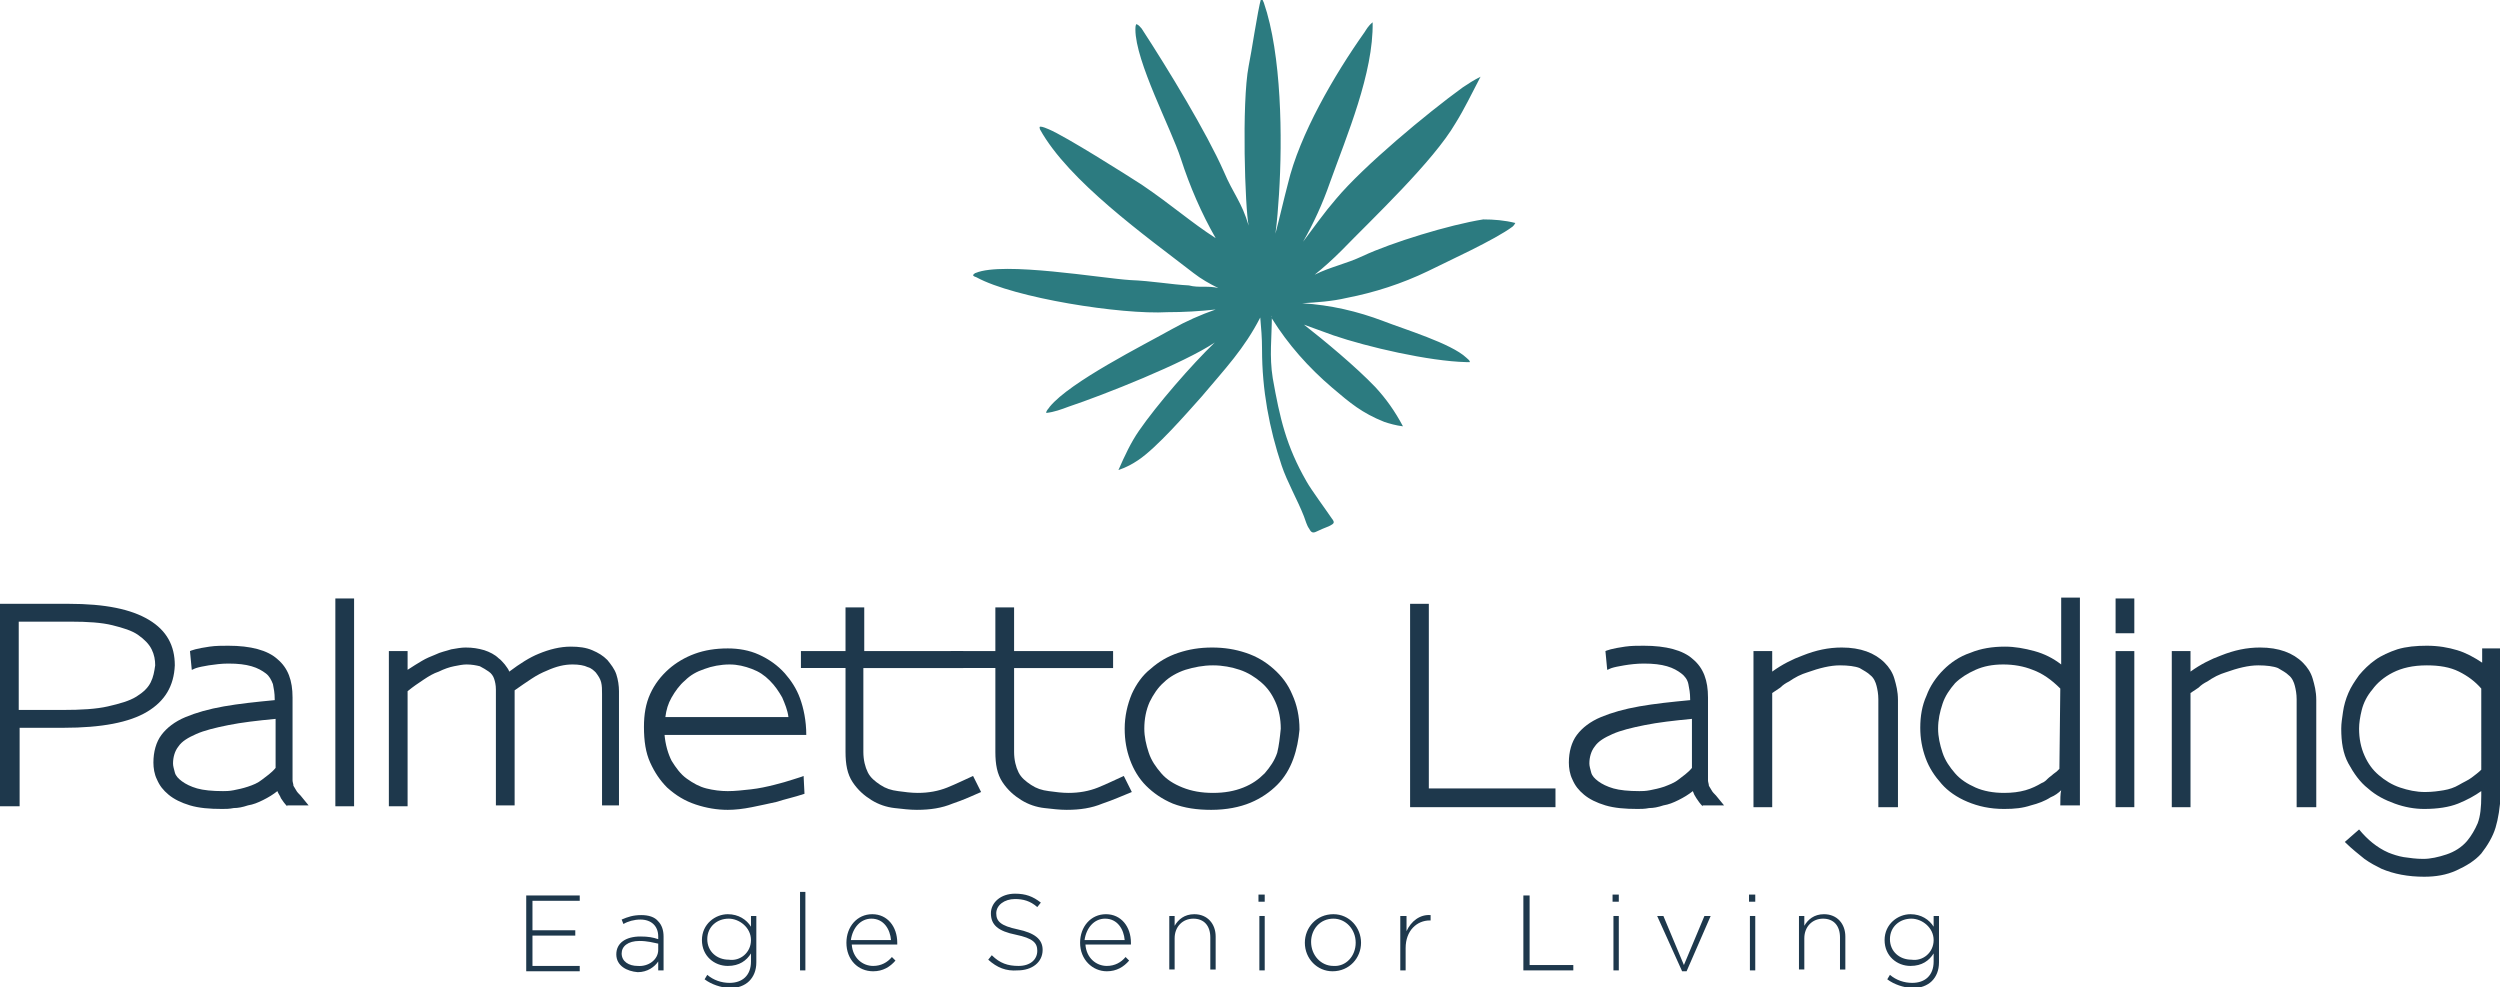 <?xml version="1.0" encoding="UTF-8"?> <svg xmlns="http://www.w3.org/2000/svg" xmlns:xlink="http://www.w3.org/1999/xlink" version="1.1" id="Layer_1" x="0px" y="0px" viewBox="0 0 280.3 110.7" style="enable-background:new 0 0 280.3 110.7;" xml:space="preserve"> <style type="text/css"> .st0{fill:#1E384C;} .st1{fill:#2C7B80;} </style> <g> <path class="st0" d="M16.5,79.8c-2,1.2-5.1,1.8-9.4,1.8H2.2v8.8H0V67.7h7.7c4.1,0,7,0.6,9,1.8s2.9,2.9,2.9,5.1 C19.5,76.9,18.5,78.6,16.5,79.8z M17.4,74.6c0-0.6-0.1-1.2-0.4-1.8c-0.3-0.6-0.8-1.1-1.5-1.6s-1.7-0.8-2.9-1.1 c-1.2-0.3-2.8-0.4-4.6-0.4H2.1v9.9H7c2.1,0,3.8-0.1,5.1-0.4c1.3-0.3,2.4-0.6,3.2-1.1c0.8-0.5,1.3-1,1.6-1.6 C17.2,75.9,17.3,75.3,17.4,74.6L17.4,74.6z"></path> <path class="st0" d="M32.2,90.4c-0.3-0.3-0.5-0.6-0.7-0.9c-0.1-0.3-0.3-0.5-0.4-0.8c-0.5,0.4-1,0.7-1.6,1c-0.6,0.3-1.1,0.5-1.7,0.6 c-0.6,0.2-1.1,0.3-1.6,0.3c-0.5,0.1-0.9,0.1-1.3,0.1c-1.4,0-2.6-0.1-3.6-0.4c-1-0.3-1.8-0.7-2.4-1.2c-0.6-0.5-1-1-1.3-1.7 c-0.3-0.6-0.4-1.3-0.4-1.9c0-1.2,0.3-2.3,0.9-3.1c0.6-0.8,1.5-1.5,2.7-2s2.6-0.9,4.3-1.2c1.7-0.3,3.6-0.5,5.7-0.7v-0.1 c0-0.7-0.1-1.2-0.2-1.7c-0.2-0.5-0.4-0.9-0.8-1.2c-0.4-0.3-0.9-0.6-1.6-0.8c-0.7-0.2-1.5-0.3-2.6-0.3c-0.8,0-1.5,0.1-2.2,0.2 c-0.6,0.1-1.1,0.2-1.4,0.3c-0.3,0.1-0.4,0.2-0.5,0.2l-0.2-2.1c0,0,0.2-0.1,0.6-0.2c0.4-0.1,0.9-0.2,1.6-0.3 c0.7-0.1,1.4-0.1,2.1-0.1c2.5,0,4.4,0.5,5.5,1.5c1.2,1,1.7,2.4,1.7,4.3v8.4c0,0.4,0,0.6,0,0.9c0,0.2,0.1,0.4,0.1,0.6 c0.1,0.2,0.2,0.3,0.3,0.5c0.1,0.2,0.3,0.4,0.5,0.6l0.9,1.1H32.2z M30.9,80.6c-2.1,0.2-3.8,0.4-5.3,0.7c-1.5,0.3-2.7,0.6-3.6,1 c-0.9,0.4-1.6,0.8-2,1.4c-0.4,0.5-0.6,1.2-0.6,1.9c0,0.3,0.1,0.6,0.2,1c0.1,0.4,0.4,0.7,0.8,1s1,0.6,1.7,0.8 c0.7,0.2,1.7,0.3,2.9,0.3c0.3,0,0.7,0,1.2-0.1c0.5-0.1,1-0.2,1.6-0.4c0.6-0.2,1.1-0.4,1.6-0.8s1-0.7,1.5-1.3L30.9,80.6z"></path> <path class="st0" d="M37.6,90.4V67.1h2.1v23.3H37.6z"></path> <path class="st0" d="M67.5,90.4V77.8c0-0.5,0-0.9-0.1-1.3c-0.1-0.4-0.3-0.7-0.6-1.1c-0.2-0.2-0.5-0.5-0.9-0.6 c-0.4-0.2-1-0.3-1.7-0.3c-0.9,0-1.8,0.2-2.9,0.7c-0.5,0.2-1.1,0.5-1.7,0.9c-0.6,0.4-1.2,0.8-1.9,1.3v12.9h-2.1v-13 c0-0.5-0.1-0.9-0.2-1.2c-0.1-0.3-0.3-0.6-0.6-0.8c-0.3-0.2-0.6-0.4-1-0.6c-0.4-0.1-0.9-0.2-1.5-0.2c-0.4,0-0.9,0.1-1.4,0.2 c-0.5,0.1-1.1,0.3-1.7,0.6c-0.6,0.2-1.1,0.5-1.7,0.9c-0.6,0.4-1.2,0.8-1.8,1.3v12.9h-2.1V73h2.1l0,2.1c0.6-0.4,1.1-0.7,1.6-1 c0.5-0.3,1-0.5,1.5-0.7c0.6-0.3,1.2-0.4,1.8-0.6c0.6-0.1,1.1-0.2,1.6-0.2c0.8,0,1.4,0.1,2.1,0.3c0.6,0.2,1.2,0.5,1.6,0.9 c0.3,0.2,0.5,0.5,0.7,0.7c0.2,0.3,0.4,0.5,0.5,0.8c1.2-0.9,2.3-1.6,3.3-2c1.2-0.5,2.4-0.8,3.6-0.8c0.9,0,1.7,0.1,2.4,0.4 c0.7,0.3,1.2,0.6,1.7,1.1c0.4,0.5,0.8,1,1,1.6c0.2,0.6,0.3,1.3,0.3,1.9v12.8H67.5z"></path> <path class="st0" d="M74.5,82.3c0.1,1.2,0.4,2.2,0.8,3c0.5,0.8,1,1.5,1.7,2c0.7,0.5,1.4,0.9,2.2,1.1c0.8,0.2,1.6,0.3,2.4,0.3 c0.8,0,1.7-0.1,2.6-0.2c0.9-0.1,1.8-0.3,2.6-0.5c0.8-0.2,1.5-0.4,2.1-0.6c0.6-0.2,1-0.3,1.2-0.4l0.1,2c-1.2,0.4-2.2,0.6-3.1,0.9 c-0.9,0.2-1.8,0.4-2.8,0.6c-1,0.2-1.9,0.3-2.7,0.3c-1.2,0-2.4-0.2-3.6-0.6c-1.2-0.4-2.2-1-3.2-1.9c-0.8-0.8-1.4-1.7-1.9-2.8 s-0.7-2.4-0.7-4c0-1.4,0.2-2.6,0.7-3.7c0.5-1.1,1.2-2,2.1-2.8c0.8-0.7,1.8-1.3,2.9-1.7c1.1-0.4,2.3-0.6,3.7-0.6 c1.2,0,2.4,0.2,3.5,0.7s2.1,1.2,2.9,2.1c0.7,0.8,1.3,1.7,1.7,2.8s0.7,2.5,0.7,4.1H74.5z M88.4,80.4c-0.1-0.8-0.4-1.5-0.7-2.2 c-0.4-0.7-0.8-1.3-1.4-1.9s-1.2-1-2-1.3s-1.6-0.5-2.5-0.5c-1,0-2,0.2-2.8,0.5c-0.9,0.3-1.6,0.7-2.2,1.3c-0.6,0.5-1.1,1.2-1.5,1.9 s-0.6,1.4-0.7,2.2L88.4,80.4L88.4,80.4z"></path> <path class="st0" d="M106.8,90.1c-1.2,0.5-2.5,0.7-4,0.7c-0.8,0-1.6-0.1-2.5-0.2c-0.9-0.1-1.8-0.4-2.6-0.9c-0.8-0.5-1.5-1.1-2.1-2 c-0.6-0.9-0.8-2-0.8-3.4v-9.4h-5V73h5v-4.9h2.1V73h11.1v1.9H96.8v9.4c0,0.9,0.2,1.7,0.5,2.3s0.8,1,1.4,1.4s1.2,0.6,2,0.7 c0.7,0.1,1.5,0.2,2.2,0.2c1.2,0,2.3-0.2,3.3-0.6c1-0.4,2-0.9,2.9-1.3l0.9,1.8C109.1,89.2,108,89.7,106.8,90.1z"></path> <path class="st0" d="M123.6,90.1c-1.2,0.5-2.5,0.7-4,0.7c-0.8,0-1.6-0.1-2.5-0.2c-0.9-0.1-1.8-0.4-2.6-0.9c-0.8-0.5-1.5-1.1-2.1-2 c-0.6-0.9-0.8-2-0.8-3.4v-9.4h-5V73h5v-4.9h2.1V73h11.1v1.9h-11.1v9.4c0,0.9,0.2,1.7,0.5,2.3s0.8,1,1.4,1.4s1.2,0.6,2,0.7 c0.7,0.1,1.5,0.2,2.2,0.2c1.2,0,2.3-0.2,3.3-0.6c1-0.4,2-0.9,2.9-1.3l0.9,1.8C125.9,89.2,124.8,89.7,123.6,90.1z"></path> <path class="st0" d="M145,85.1c-0.4,1.1-1,2.1-1.8,2.9c-0.8,0.8-1.8,1.5-3,2c-1.2,0.5-2.7,0.8-4.4,0.8c-1.6,0-3-0.2-4.3-0.7 c-1.2-0.5-2.2-1.2-3-2c-0.8-0.8-1.4-1.8-1.8-2.9s-0.6-2.2-0.6-3.5c0-1.4,0.3-2.7,0.8-3.9c0.5-1.1,1.2-2.1,2.1-2.8 c0.9-0.8,1.9-1.4,3.1-1.8c1.2-0.4,2.4-0.6,3.8-0.6s2.6,0.2,3.8,0.6c1.2,0.4,2.2,1,3.1,1.8c0.9,0.8,1.6,1.7,2.1,2.9 c0.5,1.1,0.8,2.4,0.8,3.9C145.6,82.9,145.4,84,145,85.1z M143.6,81.7c0-1.1-0.2-2.1-0.6-3c-0.4-0.9-0.9-1.6-1.6-2.2 c-0.7-0.6-1.5-1.1-2.4-1.4c-0.9-0.3-1.9-0.5-3-0.5s-2.1,0.2-3.1,0.5c-0.9,0.3-1.8,0.8-2.4,1.4c-0.7,0.6-1.2,1.4-1.6,2.2 c-0.4,0.9-0.6,1.9-0.6,3c0,0.9,0.2,1.8,0.5,2.7c0.3,0.9,0.8,1.6,1.4,2.3c0.6,0.7,1.4,1.2,2.4,1.6c1,0.4,2.1,0.6,3.4,0.6 c1.3,0,2.4-0.2,3.4-0.6c1-0.4,1.7-0.9,2.4-1.6c0.6-0.7,1.1-1.4,1.4-2.3C143.4,83.6,143.5,82.7,143.6,81.7L143.6,81.7z"></path> <path class="st0" d="M158.1,90.4V67.7h2.1v20.7h14.2v2.1H158.1z"></path> <path class="st0" d="M190.9,90.4c-0.3-0.3-0.5-0.6-0.7-0.9c-0.2-0.3-0.3-0.5-0.4-0.8c-0.5,0.4-1,0.7-1.6,1 c-0.6,0.3-1.1,0.5-1.7,0.6c-0.6,0.2-1.1,0.3-1.6,0.3c-0.5,0.1-0.9,0.1-1.3,0.1c-1.4,0-2.6-0.1-3.6-0.4c-1-0.3-1.8-0.7-2.4-1.2 c-0.6-0.5-1-1-1.3-1.7c-0.3-0.6-0.4-1.3-0.4-1.9c0-1.2,0.3-2.3,0.9-3.1c0.6-0.8,1.5-1.5,2.7-2c1.2-0.5,2.6-0.9,4.3-1.2 c1.7-0.3,3.6-0.5,5.7-0.7v-0.1c0-0.7-0.1-1.2-0.2-1.7c-0.1-0.5-0.4-0.9-0.8-1.2c-0.4-0.3-0.9-0.6-1.6-0.8c-0.7-0.2-1.5-0.3-2.6-0.3 c-0.8,0-1.6,0.1-2.2,0.2c-0.6,0.1-1.1,0.2-1.4,0.3c-0.3,0.1-0.4,0.2-0.5,0.2l-0.2-2.1c0,0,0.2-0.1,0.6-0.2c0.4-0.1,0.9-0.2,1.6-0.3 s1.4-0.1,2.1-0.1c2.5,0,4.4,0.5,5.5,1.5c1.2,1,1.7,2.4,1.7,4.3v8.4c0,0.4,0,0.6,0,0.9c0,0.2,0.1,0.4,0.1,0.6 c0.1,0.2,0.2,0.3,0.3,0.5c0.1,0.2,0.3,0.4,0.5,0.6l0.9,1.1H190.9z M189.7,80.6c-2.1,0.2-3.8,0.4-5.3,0.7s-2.7,0.6-3.6,1 s-1.6,0.8-2,1.4c-0.4,0.5-0.6,1.2-0.6,1.9c0,0.3,0.1,0.6,0.2,1s0.4,0.7,0.8,1s1,0.6,1.7,0.8c0.7,0.2,1.7,0.3,2.9,0.3 c0.3,0,0.7,0,1.2-0.1c0.5-0.1,1-0.2,1.6-0.4c0.5-0.2,1.1-0.4,1.6-0.8s1-0.7,1.5-1.3L189.7,80.6z"></path> <path class="st0" d="M210.6,90.4v-12c0-0.6-0.1-1.1-0.2-1.5s-0.3-0.9-0.7-1.2c-0.3-0.3-0.7-0.5-1.2-0.8c-0.5-0.2-1.3-0.3-2.2-0.3 c-1.1,0-2.3,0.3-3.7,0.8c-0.3,0.1-0.6,0.2-1,0.4c-0.4,0.2-0.7,0.4-1,0.6c-0.4,0.2-0.7,0.4-1,0.7c-0.3,0.2-0.6,0.4-0.9,0.6v12.8 h-2.1V73h2.1c0,0,0,0.2,0,0.4c0,0.2,0,0.6,0,0.9c0,0.4,0,0.7,0,1c1.1-0.8,2.3-1.4,3.4-1.8c1.5-0.6,2.9-0.9,4.4-0.9 c2.1,0,3.7,0.6,4.8,1.7c0.5,0.5,0.9,1.1,1.1,1.8c0.2,0.7,0.4,1.4,0.4,2.4v12H210.6z"></path> <path class="st0" d="M231,90.4c0-0.8,0-1.4,0.1-1.8c-0.3,0.3-0.7,0.6-1.2,0.8c-0.6,0.4-1.4,0.7-2.2,0.9c-0.9,0.3-1.8,0.4-3,0.4 c-1.6,0-2.9-0.3-4.1-0.8c-1.2-0.5-2.2-1.2-2.9-2c-0.8-0.9-1.4-1.8-1.8-2.9c-0.4-1.1-0.6-2.2-0.6-3.4c0-1.3,0.2-2.5,0.7-3.6 c0.4-1.1,1.1-2.1,1.9-2.9c0.8-0.8,1.8-1.5,3-1.9c1.2-0.5,2.5-0.7,3.9-0.7c1.1,0,2.2,0.2,3.3,0.5s2.1,0.8,3,1.5v-7.5h2.1v23.3H231z M231,77.2c-1-1-2-1.7-3.1-2.1c-1-0.4-2.1-0.6-3.3-0.6c-1.2,0-2.2,0.2-3.1,0.6c-0.9,0.4-1.7,0.9-2.3,1.5c-0.6,0.7-1.1,1.4-1.4,2.3 c-0.3,0.9-0.5,1.8-0.5,2.8c0,0.9,0.2,1.8,0.5,2.7c0.3,0.9,0.8,1.6,1.4,2.3c0.6,0.7,1.4,1.2,2.3,1.6c0.9,0.4,2,0.6,3.2,0.6 c0.9,0,1.7-0.1,2.4-0.3c0.7-0.2,1.3-0.5,1.8-0.8c0.3-0.1,0.5-0.3,0.7-0.5c0.2-0.2,0.4-0.3,0.6-0.5c0.1-0.1,0.3-0.2,0.4-0.3 c0.1-0.1,0.2-0.2,0.3-0.3L231,77.2z"></path> <path class="st0" d="M237.2,71v-3.9h2.1V71L237.2,71z M237.2,90.4V73h2.1v17.5H237.2z"></path> <path class="st0" d="M257.5,90.4v-12c0-0.6-0.1-1.1-0.2-1.5s-0.3-0.9-0.7-1.2c-0.3-0.3-0.7-0.5-1.2-0.8c-0.5-0.2-1.3-0.3-2.2-0.3 c-1.1,0-2.3,0.3-3.7,0.8c-0.3,0.1-0.6,0.2-1,0.4c-0.4,0.2-0.7,0.4-1,0.6c-0.4,0.2-0.7,0.4-1,0.7c-0.3,0.2-0.6,0.4-0.9,0.6v12.8 h-2.1V73h2.1c0,0,0,0.2,0,0.4c0,0.2,0,0.6,0,0.9c0,0.4,0,0.7,0,1c1.1-0.8,2.3-1.4,3.4-1.8c1.5-0.6,2.9-0.9,4.4-0.9 c2.1,0,3.7,0.6,4.8,1.7c0.5,0.5,0.9,1.1,1.1,1.8c0.2,0.7,0.4,1.4,0.4,2.4v12H257.5z"></path> <path class="st0" d="M279.8,92.8c-0.3,1-0.9,2-1.6,2.9c-0.7,0.8-1.7,1.4-2.8,1.9s-2.3,0.7-3.6,0.7c-1.8,0-3.4-0.3-4.8-0.9 c-0.6-0.3-1.2-0.6-1.9-1.1c-0.6-0.5-1.4-1.1-2.2-1.9l1.6-1.4c0.5,0.6,1,1.1,1.5,1.5c0.5,0.4,1.1,0.8,1.8,1.1 c0.5,0.2,1.1,0.4,1.7,0.5c0.7,0.1,1.4,0.2,2.2,0.2c0.8,0,1.7-0.2,2.6-0.5s1.7-0.8,2.3-1.5c0.5-0.6,0.9-1.3,1.2-2 c0.3-0.8,0.4-1.8,0.4-3.1v-0.5c-0.7,0.5-1.6,1-2.6,1.4s-2.3,0.6-3.8,0.6c-1.1,0-2.2-0.2-3.3-0.6c-1.1-0.4-2.1-0.9-3-1.7 c-0.9-0.7-1.6-1.7-2.2-2.8c-0.6-1.1-0.8-2.4-0.8-3.9c0-0.6,0.1-1.2,0.2-1.9s0.3-1.4,0.6-2.1c0.3-0.7,0.7-1.3,1.2-2 c0.5-0.6,1.1-1.2,1.8-1.7c0.7-0.5,1.6-0.9,2.5-1.2c1-0.3,2.1-0.4,3.3-0.4c1.3,0,2.4,0.2,3.4,0.5c1,0.3,1.9,0.8,2.8,1.4l0-1.6h2.1 v16.2C280.3,90.6,280.1,91.8,279.8,92.8z M278.2,77.2c-0.7-0.8-1.5-1.4-2.5-1.9c-1-0.5-2.2-0.7-3.6-0.7c-1.6,0-2.8,0.3-3.8,0.8 c-1,0.5-1.8,1.2-2.3,1.9c-0.6,0.7-1,1.5-1.2,2.3c-0.2,0.8-0.3,1.5-0.3,2.1c0,1.1,0.2,2.1,0.6,3c0.4,0.9,0.9,1.6,1.6,2.2 c0.7,0.6,1.5,1.1,2.4,1.4c0.9,0.3,1.8,0.5,2.8,0.5c0.8,0,1.5-0.1,2.1-0.2c0.6-0.1,1.2-0.3,1.7-0.6s1-0.5,1.4-0.8 c0.4-0.3,0.8-0.6,1.1-0.9L278.2,77.2z"></path> </g> <g> <path class="st0" d="M59,100.4h6v0.6h-5.3v3.3h4.8v0.6h-4.8v3.4H65v0.6h-6V100.4z"></path> <path class="st0" d="M69.1,107L69.1,107c0-1.3,1.1-2,2.7-2c0.9,0,1.4,0.1,2,0.3V105c0-1.2-0.8-1.9-2-1.9c-0.7,0-1.4,0.2-1.9,0.5 l-0.2-0.5c0.7-0.3,1.3-0.5,2.2-0.5c0.8,0,1.5,0.2,1.9,0.7c0.4,0.4,0.6,1,0.6,1.7v3.8h-0.6v-1c-0.4,0.6-1.2,1.2-2.3,1.2 C70.3,108.9,69.1,108.3,69.1,107z M73.8,106.5v-0.7c-0.5-0.1-1.2-0.3-2.1-0.3c-1.3,0-2,0.6-2,1.4v0c0,0.9,0.8,1.4,1.8,1.4 C72.7,108.4,73.8,107.6,73.8,106.5z"></path> <path class="st0" d="M79,109.8l0.3-0.5c0.7,0.6,1.6,0.9,2.5,0.9c1.4,0,2.4-0.8,2.4-2.4v-0.9c-0.5,0.8-1.3,1.4-2.6,1.4 c-1.5,0-2.9-1.1-2.9-2.9v0c0-1.8,1.5-2.9,2.9-2.9c1.2,0,2.1,0.6,2.6,1.4v-1.2h0.6v5.2c0,0.9-0.3,1.6-0.8,2.1 c-0.5,0.5-1.3,0.8-2.2,0.8C80.8,110.7,79.8,110.4,79,109.8z M84.2,105.4L84.2,105.4c0-1.4-1.3-2.4-2.5-2.4c-1.3,0-2.4,0.9-2.4,2.3 v0c0,1.4,1.1,2.3,2.4,2.3C83,107.8,84.2,106.8,84.2,105.4z"></path> <path class="st0" d="M89.7,100h0.6v8.8h-0.6V100z"></path> <path class="st0" d="M94.9,105.7L94.9,105.7c0-1.8,1.2-3.2,2.9-3.2c1.7,0,2.8,1.4,2.8,3.2c0,0.1,0,0.1,0,0.2h-5.1 c0.1,1.5,1.2,2.4,2.4,2.4c0.9,0,1.6-0.4,2.1-1l0.4,0.4c-0.6,0.7-1.4,1.2-2.5,1.2C96.2,108.9,94.9,107.6,94.9,105.7z M99.9,105.4 c-0.1-1.2-0.8-2.4-2.2-2.4c-1.2,0-2.1,1-2.3,2.4H99.9z"></path> <path class="st0" d="M110.8,107.6l0.4-0.5c0.9,0.9,1.8,1.2,3,1.2c1.3,0,2.1-0.7,2.1-1.7v0c0-0.9-0.5-1.4-2.4-1.8 c-2-0.4-2.8-1.1-2.8-2.4v0c0-1.2,1.1-2.2,2.7-2.2c1.2,0,2,0.3,2.9,1l-0.4,0.5c-0.8-0.7-1.6-0.9-2.5-0.9c-1.2,0-2.1,0.7-2.1,1.6v0 c0,0.9,0.5,1.4,2.4,1.8c1.9,0.4,2.8,1.1,2.8,2.3v0c0,1.4-1.2,2.3-2.8,2.3C112.8,108.9,111.8,108.5,110.8,107.6z"></path> <path class="st0" d="M121.1,105.7L121.1,105.7c0-1.8,1.2-3.2,2.9-3.2c1.7,0,2.8,1.4,2.8,3.2c0,0.1,0,0.1,0,0.2h-5.1 c0.1,1.5,1.2,2.4,2.4,2.4c0.9,0,1.6-0.4,2.1-1l0.4,0.4c-0.6,0.7-1.4,1.2-2.5,1.2C122.5,108.9,121.1,107.6,121.1,105.7z M126.1,105.4c-0.1-1.2-0.8-2.4-2.2-2.4c-1.2,0-2.1,1-2.3,2.4H126.1z"></path> <path class="st0" d="M131.1,102.7h0.6v1.1c0.4-0.7,1.1-1.3,2.2-1.3c1.5,0,2.4,1.1,2.4,2.5v3.7h-0.6v-3.6c0-1.3-0.7-2.1-1.9-2.1 c-1.2,0-2.1,0.9-2.1,2.2v3.5h-0.6V102.7z"></path> <path class="st0" d="M141.1,100.3h0.7v0.8h-0.7V100.3z M141.2,102.7h0.6v6.1h-0.6V102.7z"></path> <path class="st0" d="M146.3,105.7L146.3,105.7c0-1.7,1.3-3.2,3.2-3.2c1.8,0,3.1,1.5,3.1,3.2v0c0,1.7-1.3,3.2-3.2,3.2 C147.7,108.9,146.3,107.5,146.3,105.7z M152,105.7L152,105.7c0-1.5-1.1-2.7-2.5-2.7c-1.5,0-2.5,1.2-2.5,2.6v0 c0,1.5,1.1,2.7,2.5,2.7C150.9,108.4,152,107.2,152,105.7z"></path> <path class="st0" d="M157.1,102.7h0.6v1.7c0.5-1.1,1.5-1.9,2.7-1.8v0.6h-0.1c-1.4,0-2.7,1.1-2.7,3.1v2.5h-0.6V102.7z"></path> <path class="st0" d="M170.9,100.4h0.6v7.8h4.9v0.6h-5.6V100.4z"></path> <path class="st0" d="M180.8,100.3h0.7v0.8h-0.7V100.3z M180.9,102.7h0.6v6.1h-0.6V102.7z"></path> <path class="st0" d="M185.8,102.7h0.7l2.3,5.5l2.3-5.5h0.7l-2.7,6.2h-0.5L185.8,102.7z"></path> <path class="st0" d="M196.1,100.3h0.7v0.8h-0.7V100.3z M196.2,102.7h0.6v6.1h-0.6V102.7z"></path> <path class="st0" d="M201.7,102.7h0.6v1.1c0.4-0.7,1.1-1.3,2.2-1.3c1.5,0,2.4,1.1,2.4,2.5v3.7h-0.6v-3.6c0-1.3-0.7-2.1-1.9-2.1 c-1.2,0-2.1,0.9-2.1,2.2v3.5h-0.6V102.7z"></path> <path class="st0" d="M211.6,109.8l0.3-0.5c0.7,0.6,1.6,0.9,2.5,0.9c1.4,0,2.4-0.8,2.4-2.4v-0.9c-0.5,0.8-1.3,1.4-2.6,1.4 c-1.5,0-2.9-1.1-2.9-2.9v0c0-1.8,1.5-2.9,2.9-2.9c1.2,0,2.1,0.6,2.6,1.4v-1.2h0.6v5.2c0,0.9-0.3,1.6-0.8,2.1 c-0.5,0.5-1.3,0.8-2.2,0.8C213.4,110.7,212.4,110.4,211.6,109.8z M216.8,105.4L216.8,105.4c0-1.4-1.3-2.4-2.5-2.4 c-1.3,0-2.4,0.9-2.4,2.3v0c0,1.4,1.1,2.3,2.4,2.3C215.6,107.8,216.8,106.8,216.8,105.4z"></path> </g> <g> <path class="st1" d="M109.5,31.1c-0.2-0.1-0.4-0.1-0.4-0.3c0.1,0,0.1-0.1,0.1-0.1c0.1,0,0.1-0.1,0.2-0.1c3.1-1.3,14.1,0.6,17.3,0.8 c2.5,0.1,4.6,0.5,6.6,0.6c1.1,0.3,2.2,0,3.3,0.3c-1-0.5-1.9-1-2.8-1.7c-5.3-4.1-14-10.3-17.2-16.1c0-0.1-0.1-0.2,0-0.3 c0.4,0,0.7,0.2,1,0.3c1.9,0.8,8.7,5.1,10.4,6.2c3.4,2.3,5.5,4.2,8.3,6c-1.6-2.8-2.9-5.8-3.9-8.9c-1.1-3.4-5.1-10.9-5.1-14.5 c0-0.2,0-0.4,0.1-0.6c0.3,0.1,0.4,0.3,0.6,0.5c3,4.6,7.3,11.7,9.2,16c1.1,2.6,2,3.4,2.8,6.1c-0.4-1.8-0.8-13.8,0-17.9 c0.3-1.4,1-6.2,1.4-7.6c0.2,0.2,0.2,0.3,0.3,0.5c2,5.8,2.1,15.2,1.7,21.5c-0.1,1.5-0.2,2.9-0.4,4.4c0.5-1.9,0.9-3.7,1.4-5.6 c1.3-5.5,5.2-12.2,8.6-17c0.2-0.3,0.4-0.7,0.9-1.1c0.1,5.7-2.9,12.7-4.8,18c-0.8,2.3-1.8,4.5-3,6.6c1.2-1.6,2.4-3.3,3.7-4.8 c3.1-3.7,10.2-9.6,14.2-12.5c0.6-0.4,1.2-0.8,2-1.2c-1,1.9-1.8,3.6-2.8,5.2c-2.5,4.3-9.3,10.7-12.8,14.3c-1,1-2,1.9-3,2.7 c1.8-0.9,3.5-1.2,5.4-2.1c3.2-1.5,9.7-3.5,13.5-4.1c1.2,0,2.4,0.1,3.6,0.4c-0.1,0.2-0.2,0.3-0.3,0.4c-2,1.5-7.3,3.9-9.5,5 c-2.9,1.4-6,2.4-9.1,3c-1.7,0.4-3.4,0.5-5,0.6c3.2,0.2,6.2,0.9,9.1,2c2.3,0.9,7.6,2.5,9.3,4.1c0.2,0.2,0.4,0.3,0.4,0.5 c-0.1,0-0.1,0-0.1,0c-0.1,0-0.2,0-0.3,0c-4.2-0.1-11.1-1.7-14.9-3c-0.5-0.2-2.8-1-3.3-1.2c2.3,1.8,5.8,4.7,8,7 c1.2,1.3,2.2,2.7,3.1,4.4c-0.8-0.1-1.5-0.3-2.1-0.5c-2.5-1-3.8-2.1-5.8-3.8c-2.7-2.3-5-4.9-6.8-7.8c-0.2-0.2,0.1,0,0-0.3 c0,2.5-0.3,4.5,0.1,7c0.8,4.5,1.5,7.6,3.8,11.6c0.5,0.9,2.2,3.2,2.8,4.1c0.4,0.5,0.3,0.6-0.3,0.9c-0.5,0.2-1,0.4-1.4,0.6 c-0.4,0.2-0.6,0.1-0.8-0.3c-0.3-0.4-0.4-0.9-0.6-1.4c-0.7-1.8-1.9-3.9-2.5-5.7c-1.4-4.2-2.2-8.5-2.2-13c0-1.4-0.1-2.4-0.2-3.6 c-1.8,3.5-3.9,5.7-6.6,8.9c-1.7,1.9-5,5.7-7.1,7.1c-0.6,0.4-1.3,0.8-2.2,1.1c0.7-1.6,1.4-3.1,2.3-4.4c2-2.9,5.9-7.4,8.5-9.9 c-3.4,2.3-12.5,5.9-16.4,7.2c-0.8,0.3-1.6,0.6-2.5,0.7c0-0.3,0.3-0.5,0.4-0.7c2.3-2.8,10.5-6.9,13.7-8.7c1.6-0.9,3.2-1.6,4.9-2.2 c-1.8,0.2-3.6,0.3-5.4,0.3C125.7,35.3,113.7,33.4,109.5,31.1"></path> </g> </svg> 